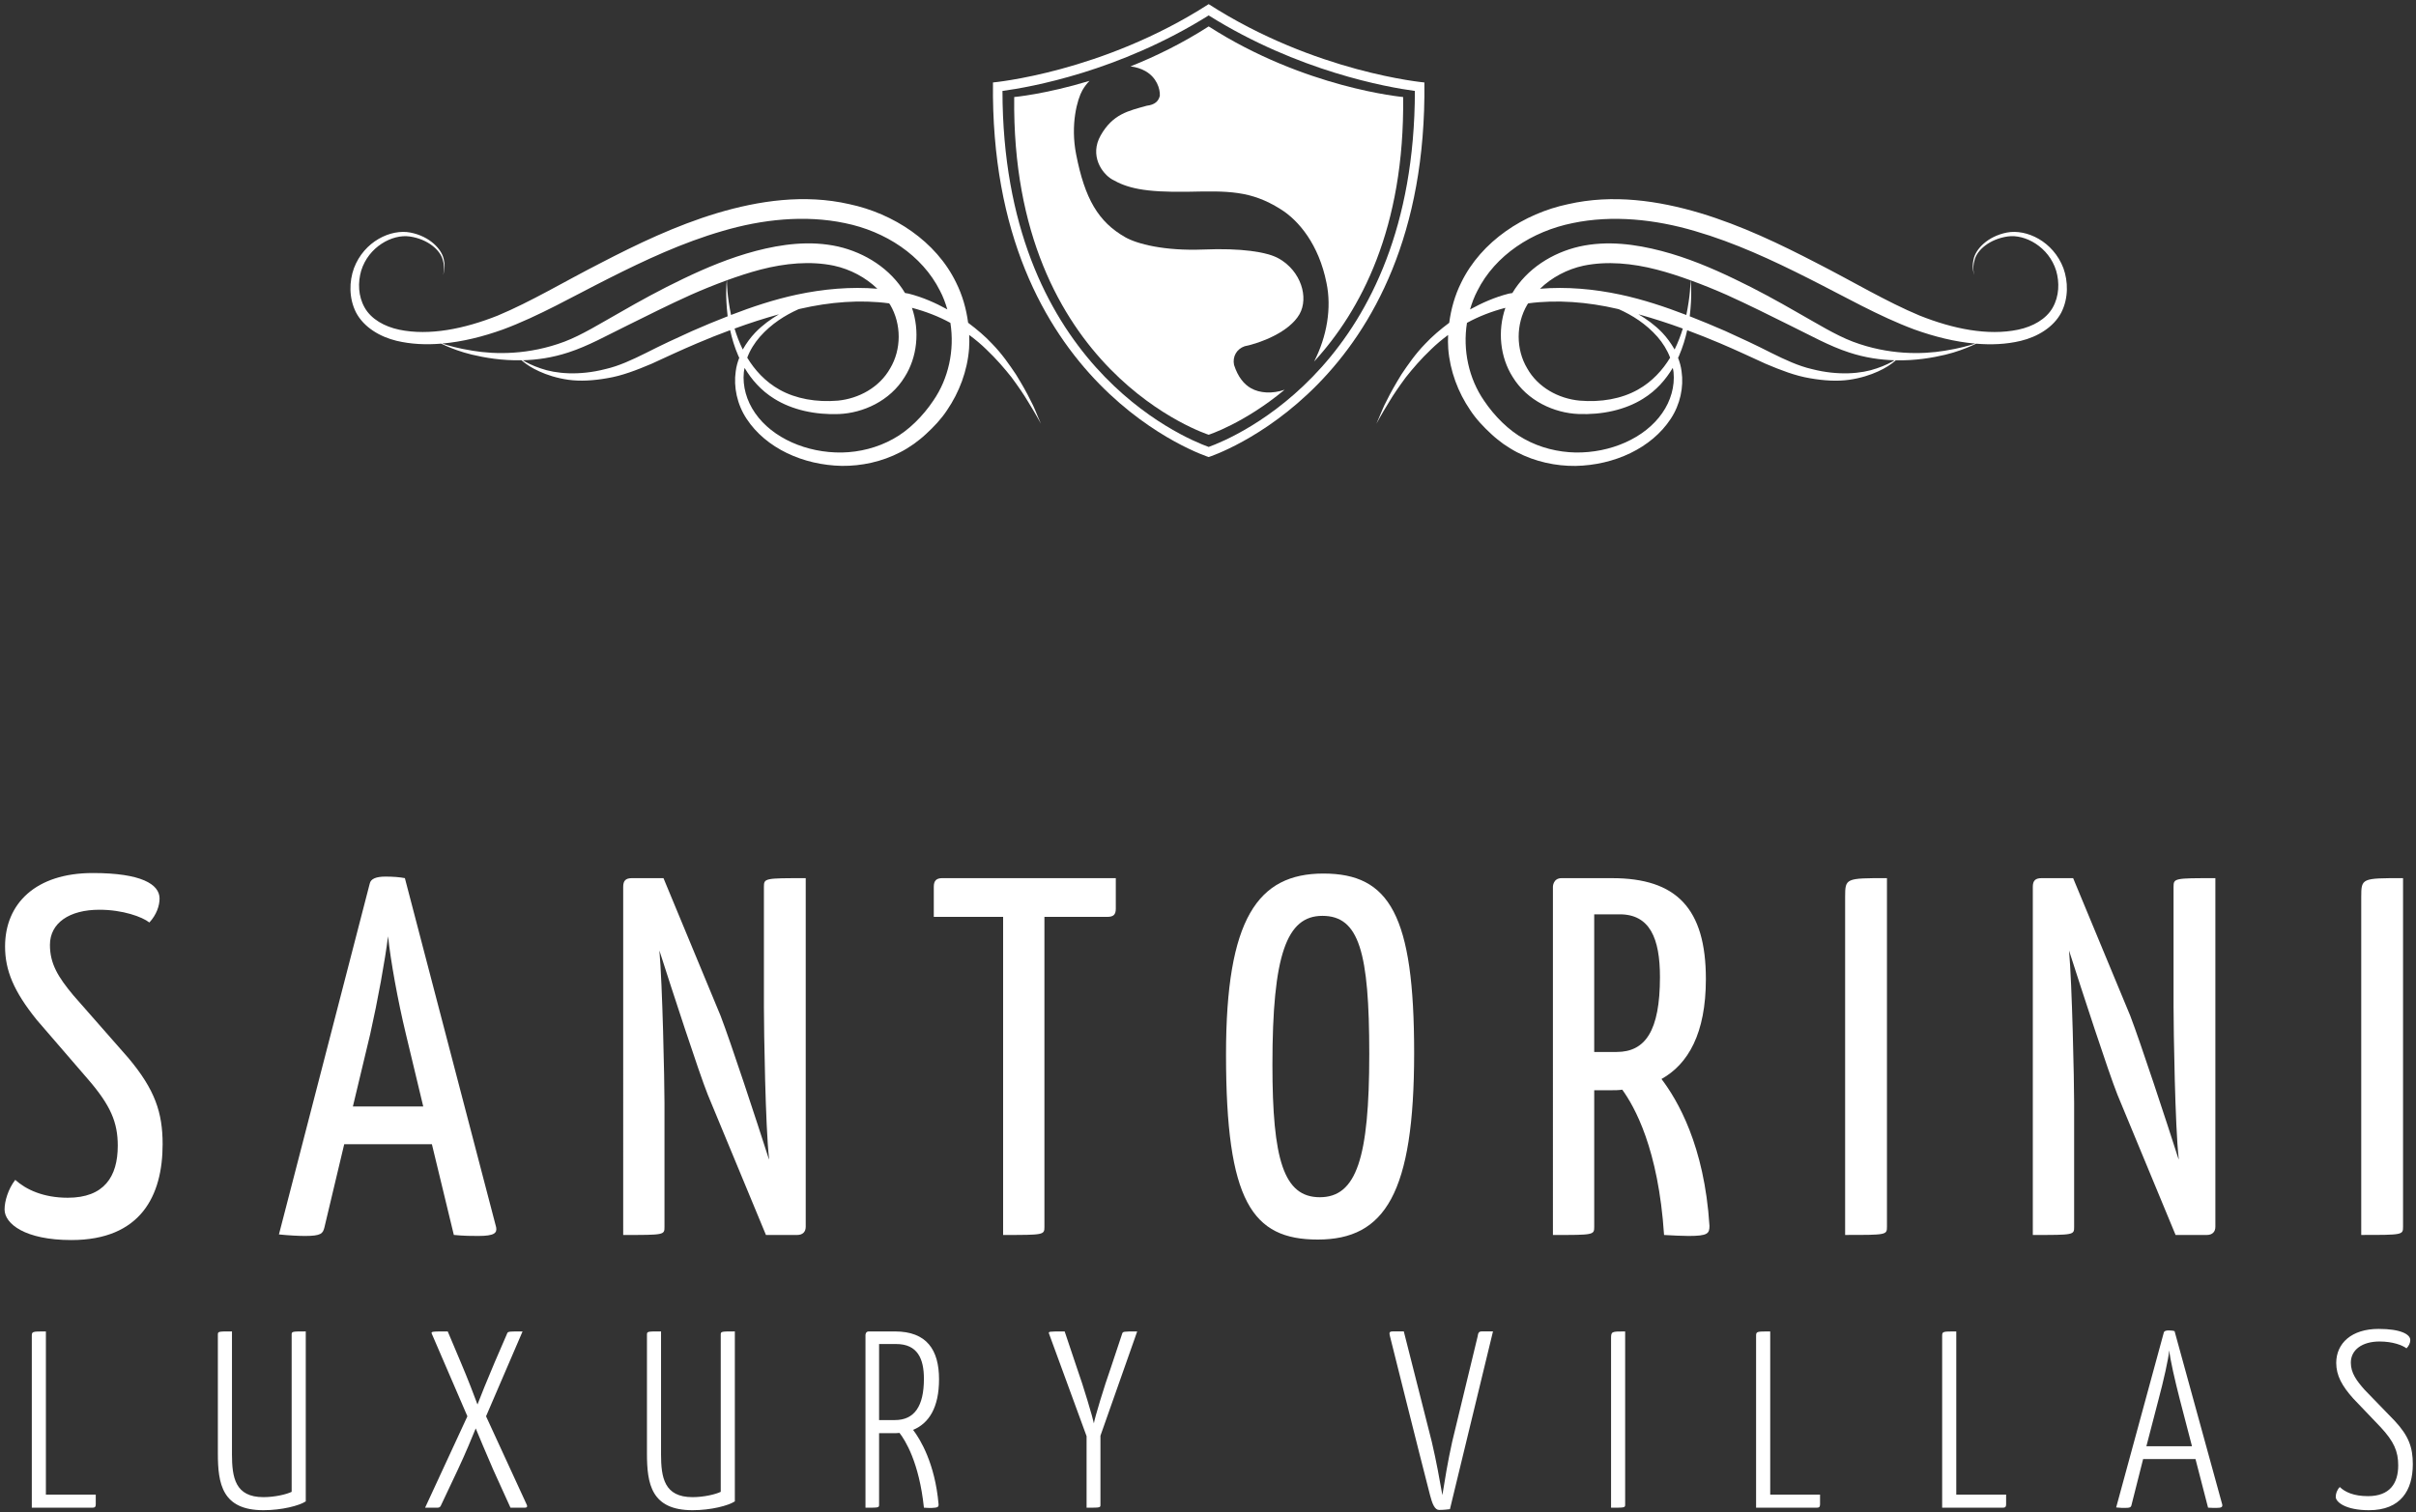 <?xml version="1.0" encoding="utf-8"?>
<!-- Generator: Adobe Illustrator 14.0.0, SVG Export Plug-In . SVG Version: 6.00 Build 43363)  -->
<!DOCTYPE svg PUBLIC "-//W3C//DTD SVG 1.1//EN" "http://www.w3.org/Graphics/SVG/1.1/DTD/svg11.dtd">
<svg version="1.1" id="Layer_1" xmlns="http://www.w3.org/2000/svg" xmlns:xlink="http://www.w3.org/1999/xlink" x="0px" y="0px"
	 width="198.834px" height="124.5px" viewBox="0 0 198.834 124.5" enable-background="new 0 0 198.834 124.5" xml:space="preserve">
<rect x="0" y="0" width="198.834" height="124.5" fill="#333333" stroke="none"/>
<g>
	<path fill="#FFFFFF" d="M13.132,73.967c0,0.589-0.251,1.343-0.839,1.973c-0.587-0.462-2.183-1.049-4.111-1.049
		c-2.477,0-4.072,1.092-4.072,2.897c0,1.55,0.671,2.643,1.929,4.151l4.533,5.163c2.183,2.603,2.812,4.488,2.812,7.092
		c0,4.237-1.803,7.888-7.511,7.888c-3.82,0-5.497-1.342-5.497-2.517c0-0.672,0.292-1.68,0.879-2.436
		c0.883,0.797,2.309,1.471,4.322,1.471c2.981,0,4.115-1.723,4.115-4.281c0-1.931-0.589-3.313-2.434-5.455L3.02,83.953
		c-1.89-2.348-2.603-4.067-2.603-6.04c0-3.524,2.519-6.044,7.219-6.044C11.621,71.869,13.132,72.792,13.132,73.967"/>
	<path fill="#FFFFFF" d="M35.545,94.195h-7.217l-1.636,6.878c-0.127,0.463-0.253,0.673-1.596,0.673
		c-0.461,0-1.343-0.041-2.139-0.126l7.469-28.869c0.083-0.417,0.545-0.588,1.301-0.588c0.587,0,1.175,0.042,1.594,0.126
		l7.512,28.744c0.083,0.462-0.126,0.713-1.47,0.713c-0.502,0-1.175,0-2.013-0.084L35.545,94.195z M29.042,91.088h5.791l-1.428-5.958
		c-0.67-2.771-1.258-6.045-1.469-8.057c-0.251,2.012-0.838,5.245-1.469,8.057L29.042,91.088z"/>
	<path fill="#FFFFFF" d="M58.253,90.124c-0.754-1.89-2.937-8.604-3.986-11.876c0.251,2.729,0.419,10.742,0.419,12.547v10.196
		c0,0.674,0,0.674-3.398,0.674V73.003c0-0.507,0.209-0.712,0.714-0.712h2.602l4.698,11.328c0.841,2.183,2.979,8.687,3.986,11.834
		v-0.126c-0.292-2.52-0.419-10.492-0.419-12.464v-9.86c0-0.712,0.085-0.712,3.441-0.712v28.7c0,0.422-0.251,0.674-0.712,0.674
		h-2.561L58.253,90.124z"/>
	<path fill="#FFFFFF" d="M85.955,75.478v25.514c0,0.672-0.042,0.672-3.4,0.672V75.478H76.85v-2.475c0-0.504,0.208-0.714,0.712-0.714
		h14.267v2.519c0,0.505-0.21,0.67-0.712,0.67H85.955z"/>
	<path fill="#FFFFFF" d="M108.914,71.912c5.456,0,7.468,3.44,7.468,14.769c0,11.541-2.393,15.361-7.929,15.361
		c-5.414,0-7.553-3.148-7.553-15.232C100.9,75.646,103.502,71.912,108.914,71.912 M108.618,98.558c3.021,0,4.071-3.233,4.071-11.791
		c0-8.393-0.838-11.373-3.859-11.373c-2.938,0-4.111,3.19-4.111,12.256C104.719,95.45,105.642,98.558,108.618,98.558"/>
	<path fill="#FFFFFF" d="M127.803,73.003c0,0,0-0.712,0.715-0.712h4.153c5.285,0,7.721,2.476,7.721,8.307
		c0,4.489-1.469,7.006-3.653,8.226c1.304,1.722,3.528,5.455,3.948,12.084c0,0.632-0.126,0.838-1.724,0.838
		c-0.543,0-1.258-0.04-2.013-0.08c-0.463-7.094-2.436-10.577-3.441-11.963c-0.295,0.046-0.586,0.046-0.838,0.046h-1.469v11.243
		c0,0.674-0.043,0.674-3.399,0.674V73.003z M133.3,75.268h-2.098v11.331h1.847c2.35,0,3.564-1.721,3.564-6.168
		C136.613,77.24,135.775,75.268,133.3,75.268"/>
	<path fill="#FFFFFF" d="M151.852,73.842c0-1.553,0.043-1.553,3.442-1.553v28.702c0,0.672-0.04,0.672-3.442,0.672V73.842z"/>
	<path fill="#FFFFFF" d="M174.266,90.124c-0.754-1.89-2.938-8.604-3.987-11.876c0.251,2.729,0.42,10.742,0.42,12.547v10.196
		c0,0.674,0,0.674-3.401,0.674V73.003c0-0.507,0.212-0.712,0.718-0.712h2.601l4.7,11.328c0.837,2.183,2.979,8.687,3.984,11.834
		v-0.126c-0.292-2.52-0.42-10.492-0.42-12.464v-9.86c0-0.712,0.085-0.712,3.441-0.712v28.7c0,0.422-0.252,0.674-0.712,0.674h-2.562
		L174.266,90.124z"/>
	<path fill="#FFFFFF" d="M194.327,73.842c0-1.553,0.043-1.553,3.441-1.553v28.702c0,0.672-0.04,0.672-3.441,0.672V73.842z"/>
	<path fill="#FFFFFF" d="M3.776,123.037h4.105v0.812c0,0.226-0.104,0.267-0.29,0.267H2.617V110.02c0-0.414,0-0.414,1.16-0.414
		V123.037z"/>
	<path fill="#FFFFFF" d="M19.09,119.7c0,1.947,0.27,3.547,2.59,3.547c0.935,0,1.908-0.231,2.323-0.438v-12.934
		c0-0.27,0.041-0.27,1.161-0.27v13.992c-0.539,0.353-1.97,0.725-3.484,0.725c-3.398,0-3.75-2.176-3.75-4.664v-9.761
		c0-0.292,0-0.292,1.161-0.292V119.7z"/>
	<path fill="#FFFFFF" d="M40.001,116.591l3.358,7.298c0.063,0.145,0,0.227-0.166,0.227h-1.181l-1.41-3.106
		c-0.601-1.372-1.182-2.781-1.451-3.422c-0.25,0.621-0.829,2.03-1.473,3.398l-1.409,2.984c-0.063,0.106-0.125,0.146-0.291,0.146
		h-0.994l3.481-7.524l-2.922-6.778c-0.083-0.207-0.063-0.207,1.305-0.207l1.058,2.507c0.602,1.41,1.16,2.881,1.389,3.505
		c0.227-0.602,0.829-2.095,1.43-3.505l0.995-2.3c0.083-0.207,0.042-0.207,1.284-0.207L40.001,116.591z"/>
	<path fill="#FFFFFF" d="M54.402,119.7c0,1.947,0.27,3.547,2.591,3.547c0.933,0,1.906-0.231,2.323-0.438v-12.934
		c0-0.27,0.041-0.27,1.161-0.27v13.992c-0.541,0.353-1.97,0.725-3.483,0.725c-3.4,0-3.75-2.176-3.75-4.664v-9.761
		c0-0.292,0-0.292,1.159-0.292V119.7z"/>
	<path fill="#FFFFFF" d="M71.229,109.895c0,0,0-0.289,0.27-0.289h2.155c2.612,0,3.628,1.514,3.628,3.939
		c0,2.32-0.83,3.628-2.135,4.164c0.602,0.789,1.801,2.781,2.094,6.096c0.019,0.248-0.042,0.311-0.561,0.331
		c-0.165,0-0.373,0-0.642-0.021c-0.394-3.754-1.555-5.575-2.011-6.156c-0.146,0.021-0.311,0.021-0.457,0.021h-1.222v5.868
		c0,0.268,0,0.268-1.12,0.268V109.895z M73.757,110.642h-1.409v6.26h1.305c1.617,0,2.384-1.161,2.384-3.399
		C76.038,111.866,75.52,110.642,73.757,110.642"/>
	<path fill="#FFFFFF" d="M89.424,118.228l-3.089-8.436c-0.063-0.186-0.042-0.186,1.286-0.186l0.994,2.963
		c0.559,1.556,1.328,4.169,1.411,4.604c0.061-0.435,0.85-3.048,1.409-4.621l0.911-2.739c0.063-0.206,0.083-0.206,1.244-0.206
		l-3.024,8.583v5.658c0,0.268,0.02,0.268-1.141,0.268V118.228z"/>
	<path fill="#FFFFFF" d="M114.621,109.605h0.911l2.301,9.078c0.396,1.681,0.645,3.132,0.873,4.396
		c0.205-1.264,0.434-2.715,0.808-4.396l2.093-8.663c0.043-0.271,0.082-0.415,0.331-0.415h0.933l-3.543,14.633
		c-0.249,0.023-0.479,0.062-0.892,0.062c-0.354,0-0.562-0.495-0.747-1.221c-0.891-3.438-3.296-13.08-3.296-13.08
		C114.33,109.729,114.312,109.605,114.621,109.605"/>
	<path fill="#FFFFFF" d="M132.588,110.185c0-0.579,0.04-0.579,1.16-0.579v14.242c0,0.268-0.019,0.268-1.16,0.268V110.185z"/>
	<path fill="#FFFFFF" d="M145.687,123.037h4.101v0.812c0,0.226-0.101,0.267-0.288,0.267h-4.976V110.02c0-0.414,0-0.414,1.163-0.414
		V123.037z"/>
	<path fill="#FFFFFF" d="M160.999,123.037h4.102v0.812c0,0.226-0.102,0.267-0.288,0.267h-4.976V110.02c0-0.414,0-0.414,1.162-0.414
		V123.037z"/>
	<path fill="#FFFFFF" d="M180.687,120.114h-4.311l-0.954,3.772c-0.042,0.209-0.146,0.247-0.561,0.247c-0.123,0-0.414,0-0.703-0.038
		l3.918-14.387c0.021-0.125,0.165-0.186,0.393-0.186c0.187,0,0.371,0.019,0.496,0.061l3.921,14.264
		c0.04,0.207-0.043,0.286-0.479,0.286c-0.145,0-0.393,0-0.685-0.019L180.687,120.114z M176.644,119.058h3.754l-0.997-3.835
		c-0.414-1.619-0.807-3.317-0.871-4.061c-0.082,0.743-0.453,2.441-0.889,4.061L176.644,119.058z"/>
	<path fill="#FFFFFF" d="M198.364,110.311c0,0.229-0.104,0.477-0.311,0.686c-0.331-0.25-1.119-0.563-2.218-0.563
		c-1.432,0-2.364,0.686-2.364,1.743c0,0.85,0.476,1.491,1.138,2.238l2.47,2.549c1.162,1.244,1.493,2.198,1.493,3.566
		c0,2.154-0.997,3.792-3.607,3.792c-1.907,0-2.736-0.662-2.736-1.097c0-0.27,0.104-0.579,0.332-0.811
		c0.436,0.415,1.141,0.75,2.322,0.75c1.782,0,2.487-1.04,2.487-2.532c0-1.16-0.353-1.97-1.454-3.152l-2.236-2.342
		c-0.933-1.035-1.411-1.905-1.411-2.941c0-1.617,1.264-2.8,3.485-2.8C197.597,109.397,198.364,109.854,198.364,110.311"/>
	<path fill="#FFFFFF" d="M99.472,0.341C90.69,5.986,81.721,6.788,81.721,6.788c-0.304,25.1,17.751,30.836,17.751,30.836
		s18.057-5.736,17.753-30.836C117.226,6.788,108.256,5.986,99.472,0.341 M99.472,36.793c-2.161-0.781-16.94-6.946-16.97-29.307
		c2.279-0.306,9.594-1.6,16.97-6.217c7.379,4.617,14.692,5.911,16.971,6.217C116.416,29.847,101.634,36.012,99.472,36.793"/>
	<path fill="#FFFFFF" d="M84.804,32.947c-0.294-0.61-0.701-1.325-1.197-2.129c-0.529-0.785-1.136-1.681-1.96-2.521
		c-0.556-0.601-1.236-1.176-1.971-1.727c-0.151-1.138-0.468-2.261-0.985-3.299c-1.656-3.428-5.189-5.701-8.788-6.464
		c-3.705-0.85-7.468-0.283-10.882,0.735c-3.436,1.036-6.59,2.558-9.565,4.1c-2.985,1.522-5.745,3.19-8.498,4.339
		c-2.747,1.094-5.626,1.676-8.1,1.161c-1.222-0.257-2.308-0.871-2.841-1.809c-0.548-0.957-0.57-2.089-0.292-3.048
		c0.605-1.963,2.555-3.025,3.994-2.818c1.492,0.216,2.516,1.124,2.717,1.92c0.126,0.392,0.115,0.718,0.091,0.928
		c-0.024,0.215-0.06,0.322-0.06,0.322s0.044-0.104,0.083-0.319c0.039-0.21,0.074-0.539-0.025-0.953
		c-0.156-0.847-1.156-1.911-2.749-2.22c-1.606-0.313-3.812,0.72-4.647,2.936c-0.387,1.07-0.435,2.449,0.175,3.648
		c0.649,1.228,1.975,1.999,3.334,2.328c1.183,0.282,2.417,0.335,3.672,0.233c0.113,0.056,0.239,0.113,0.429,0.198
		c0.469,0.2,1.168,0.482,2.102,0.707c1.055,0.251,2.462,0.497,4.082,0.463c0.041,0.035,0.063,0.059,0.114,0.1
		c0.28,0.231,0.725,0.538,1.349,0.817c0.624,0.285,1.426,0.553,2.384,0.688c0.956,0.135,2.058,0.076,3.229-0.134
		c1.177-0.191,2.391-0.659,3.627-1.183c1.202-0.552,2.45-1.138,3.772-1.696c0.869-0.374,1.773-0.729,2.692-1.07
		c0.146,0.666,0.354,1.384,0.685,2.141c0.019,0.04,0.046,0.086,0.066,0.126c-0.133,0.354-0.24,0.71-0.292,1.132
		c-0.185,1.271,0.109,2.711,0.899,3.902c1.584,2.408,4.639,3.81,7.836,3.871c1.608,0.016,3.288-0.335,4.811-1.126
		c0.38-0.193,0.755-0.43,1.126-0.688c0.309-0.229,0.67-0.506,0.988-0.807c0.634-0.582,1.249-1.224,1.737-1.969
		c1-1.467,1.668-3.226,1.809-5.069c0.028-0.372,0.024-0.747,0.01-1.119c0.513,0.379,0.989,0.777,1.41,1.191
		c0.82,0.777,1.5,1.572,2.076,2.298c0.551,0.748,1.012,1.417,1.352,1.993c0.704,1.142,1.065,1.825,1.065,1.825
		s-0.077-0.178-0.22-0.509C85.297,34.049,85.132,33.538,84.804,32.947 M38.911,28.874c-1.226-0.193-2.073-0.441-2.516-0.592
		c1.657-0.145,3.347-0.566,5-1.16c2.945-1.093,5.756-2.721,8.715-4.208c2.958-1.492,6.058-2.942,9.347-3.895
		c3.267-0.965,6.788-1.342,10.07-0.654c3.324,0.671,6.365,2.641,7.833,5.573c0.261,0.49,0.449,1.009,0.604,1.533
		c-0.972-0.533-2.019-1.003-3.179-1.297c-0.101-0.024-0.204-0.031-0.305-0.054c-1.2-2.008-3.292-3.314-5.501-3.824
		c-2.32-0.518-4.652-0.192-6.772,0.36c-2.136,0.563-4.115,1.4-5.97,2.289c-1.856,0.885-3.59,1.84-5.205,2.771
		c-1.628,0.914-3.122,1.855-4.57,2.407C43.513,29.234,40.749,29.181,38.911,28.874 M73.254,25.079
		c0.955,1.614,0.929,3.698,0.009,5.239c-0.886,1.58-2.593,2.497-4.309,2.663c-1.764,0.147-3.453-0.149-4.792-0.899
		c-1.191-0.662-2.059-1.635-2.665-2.638c0.239-0.641,0.601-1.208,1.039-1.715c0.955-1.083,2.086-1.783,3.172-2.27
		c0.044-0.013,0.087-0.026,0.132-0.035c2.452-0.569,4.98-0.769,7.334-0.451C73.198,25.009,73.233,25.04,73.254,25.079 M60.162,25.92
		c-0.318-1.546-0.339-2.559-0.339-2.848c0.913-0.33,1.837-0.636,2.781-0.883c1.99-0.515,4.082-0.721,6.023-0.318
		c1.344,0.291,2.614,0.966,3.578,1.898c-2.175-0.181-4.442,0.019-6.62,0.484c-1.88,0.402-3.687,1.007-5.422,1.675
		C60.163,25.926,60.162,25.923,60.162,25.92 M56.963,27.25c-1.323,0.593-2.595,1.191-3.771,1.791
		c-1.159,0.577-2.263,1.092-3.355,1.339c-2.169,0.56-4.099,0.39-5.345-0.055c-0.684-0.23-1.159-0.479-1.463-0.666
		c1.159-0.034,2.42-0.209,3.747-0.645c1.623-0.525,3.169-1.398,4.836-2.214c1.668-0.825,3.411-1.704,5.241-2.528
		c0.96-0.426,1.951-0.828,2.962-1.196c-0.035,0.295-0.121,1.301,0.062,2.892c0.003,0.022,0.007,0.047,0.011,0.068
		C58.885,26.429,57.903,26.834,56.963,27.25 M60.454,27.049c1.194-0.436,2.411-0.833,3.653-1.175
		c-0.67,0.397-1.336,0.868-1.954,1.508c-0.384,0.401-0.726,0.869-1.024,1.39C60.837,28.176,60.617,27.597,60.454,27.049
		 M76.803,32.99c-0.845,1.264-2.034,2.457-3.295,3.142c-1.307,0.729-2.778,1.09-4.223,1.119c-2.879,0.043-5.707-1.178-7.135-3.239
		c-0.71-1.015-1.046-2.219-0.934-3.361c0.009-0.128,0.044-0.243,0.063-0.365c0.556,0.936,1.341,1.861,2.445,2.54
		c1.464,0.918,3.376,1.334,5.321,1.259c1.969-0.083,4.196-1.065,5.406-3.048c1.035-1.627,1.261-3.788,0.601-5.696
		c1.136,0.298,2.207,0.712,3.164,1.239C78.569,28.823,78.068,31.165,76.803,32.99"/>
	<path fill="#FFFFFF" d="M169.818,22.081c-0.838-2.216-3.043-3.247-4.65-2.938c-1.592,0.312-2.592,1.375-2.749,2.22
		c-0.098,0.416-0.061,0.747-0.024,0.957c0.04,0.212,0.083,0.314,0.083,0.314s-0.033-0.105-0.062-0.317
		c-0.021-0.213-0.03-0.538,0.096-0.931c0.199-0.795,1.224-1.703,2.715-1.921c1.438-0.207,3.389,0.859,3.993,2.819
		c0.279,0.96,0.258,2.091-0.291,3.051c-0.537,0.936-1.62,1.55-2.841,1.805c-2.476,0.519-5.355-0.064-8.101-1.161
		c-2.752-1.148-5.513-2.813-8.497-4.336c-2.976-1.541-6.129-3.064-9.564-4.101c-3.414-1.019-7.181-1.583-10.884-0.733
		c-3.598,0.759-7.131,3.035-8.789,6.46c-0.519,1.038-0.832,2.163-0.984,3.303c-0.733,0.549-1.412,1.125-1.97,1.725
		c-0.824,0.843-1.429,1.736-1.959,2.519c-0.496,0.809-0.902,1.521-1.199,2.131c-0.326,0.594-0.492,1.101-0.645,1.426
		c-0.143,0.332-0.22,0.51-0.22,0.51s0.36-0.683,1.063-1.825c0.343-0.577,0.803-1.246,1.354-1.992
		c0.575-0.728,1.256-1.521,2.075-2.298c0.422-0.414,0.898-0.813,1.409-1.193c-0.012,0.376-0.018,0.749,0.011,1.121
		c0.142,1.846,0.811,3.603,1.811,5.069c0.487,0.743,1.103,1.385,1.735,1.969c0.319,0.301,0.68,0.577,0.988,0.807
		c0.374,0.257,0.747,0.491,1.126,0.688c1.525,0.791,3.203,1.142,4.813,1.126c3.196-0.06,6.251-1.463,7.834-3.871
		c0.788-1.19,1.083-2.629,0.898-3.902c-0.052-0.42-0.156-0.778-0.291-1.13c0.021-0.043,0.046-0.088,0.067-0.128
		c0.328-0.759,0.537-1.475,0.685-2.141c0.917,0.344,1.821,0.698,2.693,1.07c1.318,0.559,2.563,1.146,3.77,1.696
		c1.236,0.524,2.451,0.991,3.626,1.185c1.172,0.208,2.272,0.267,3.229,0.132s1.761-0.402,2.384-0.686
		c0.626-0.279,1.067-0.588,1.35-0.817c0.052-0.043,0.073-0.064,0.113-0.102c1.62,0.034,3.027-0.21,4.083-0.462
		c0.933-0.226,1.632-0.509,2.102-0.71c0.189-0.081,0.315-0.143,0.429-0.197c1.255,0.103,2.491,0.052,3.672-0.232
		c1.359-0.328,2.685-1.1,3.335-2.328C170.251,24.53,170.201,23.15,169.818,22.081 M137.732,30.65
		c0.11,1.144-0.224,2.347-0.936,3.361c-1.43,2.062-4.255,3.282-7.135,3.239c-1.445-0.03-2.917-0.39-4.224-1.118
		c-1.262-0.686-2.449-1.88-3.296-3.141c-1.264-1.827-1.767-4.171-1.411-6.413c0.957-0.527,2.028-0.941,3.161-1.237
		c-0.659,1.906-0.434,4.065,0.603,5.696c1.21,1.98,3.437,2.965,5.406,3.044c1.947,0.079,3.858-0.337,5.322-1.257
		c1.104-0.679,1.886-1.604,2.444-2.54C137.689,30.407,137.724,30.521,137.732,30.65 M139.125,23.073c0,0.29-0.021,1.301-0.341,2.849
		c0,0.001-0.003,0.004-0.003,0.007c-1.736-0.668-3.54-1.272-5.42-1.675c-2.178-0.466-4.441-0.667-6.619-0.484
		c0.963-0.931,2.232-1.607,3.579-1.898c1.938-0.4,4.031-0.195,6.021,0.32C137.288,22.436,138.211,22.742,139.125,23.073
		 M133.106,25.426c0.043,0.01,0.089,0.021,0.132,0.034c1.089,0.486,2.218,1.188,3.172,2.27c0.436,0.505,0.798,1.075,1.04,1.715
		c-0.607,1.003-1.476,1.976-2.666,2.638c-1.34,0.752-3.03,1.048-4.791,0.897c-1.718-0.164-3.427-1.081-4.31-2.662
		c-0.92-1.538-0.945-3.624,0.009-5.238c0.021-0.039,0.056-0.068,0.077-0.107C128.125,24.656,130.656,24.855,133.106,25.426
		 M137.818,28.772c-0.298-0.521-0.642-0.99-1.024-1.393c-0.616-0.638-1.285-1.11-1.954-1.508c1.242,0.346,2.46,0.741,3.653,1.177
		C138.327,27.598,138.109,28.178,137.818,28.772 M154.453,30.325c-1.245,0.444-3.172,0.616-5.341,0.057
		c-1.095-0.25-2.199-0.766-3.355-1.339c-1.178-0.602-2.451-1.201-3.772-1.795c-0.939-0.412-1.924-0.819-2.924-1.212
		c0.003-0.021,0.006-0.046,0.01-0.07c0.184-1.589,0.098-2.595,0.064-2.89c1.009,0.368,1.999,0.771,2.963,1.196
		c1.828,0.825,3.57,1.703,5.239,2.528c1.665,0.813,3.211,1.687,4.837,2.214c1.325,0.438,2.586,0.61,3.746,0.645
		C155.612,29.845,155.141,30.095,154.453,30.325 M160.036,28.875c-1.838,0.303-4.604,0.361-7.552-0.75
		c-1.448-0.552-2.942-1.493-4.568-2.406c-1.616-0.931-3.35-1.888-5.205-2.771c-1.853-0.89-3.834-1.729-5.97-2.288
		c-2.122-0.554-4.453-0.88-6.772-0.363c-2.212,0.508-4.304,1.817-5.504,3.826c-0.098,0.021-0.204,0.026-0.304,0.051
		c-1.159,0.296-2.205,0.766-3.178,1.299c0.153-0.522,0.344-1.041,0.603-1.533c1.468-2.935,4.509-4.902,7.834-5.573
		c3.282-0.688,6.804-0.311,10.07,0.653c3.288,0.955,6.387,2.403,9.347,3.896c2.96,1.487,5.77,3.113,8.715,4.208
		c1.653,0.593,3.343,1.016,5.003,1.161C162.109,28.433,161.26,28.681,160.036,28.875"/>
	<path fill="#FFFFFF" d="M115.477,7.987c0,0-8.084-0.721-16.004-5.813c-2.192,1.409-4.391,2.476-6.435,3.291
		c0.454,0.057,0.878,0.188,1.23,0.39c0.913,0.517,1.217,1.442,1.186,2.029c-0.113,0.462-0.424,0.741-1.073,0.82
		c-1.516,0.424-2.792,0.677-3.796,2.442c-0.938,1.651,0.099,3.146,0.955,3.632c1.194,0.678,2.552,1.073,6.284,1.006
		c3.2-0.067,5.112-0.11,7.553,1.427c1.509,0.929,3.163,2.925,3.79,6.068c0.438,2.081,0.038,4.419-1.018,6.486
		C111.982,25.583,115.609,18.77,115.477,7.987"/>
	<path fill="#FFFFFF" d="M105.25,21.285c-0.966-0.553-3.123-0.873-6.21-0.744c-3.235,0.126-5.464-0.462-6.43-1.011
		c-2.224-1.264-3.33-3.17-4.043-6.815c-0.488-2.462,0.093-4.545,0.513-5.284c0.169-0.298,0.367-0.548,0.583-0.774
		c-3.641,1.103-6.195,1.331-6.195,1.331c-0.274,22.631,16.004,27.801,16.004,27.801s2.912-0.931,6.251-3.706
		c-1.006,0.354-2.055,0.284-2.767-0.122c-0.571-0.325-1.067-0.905-1.396-1.92c-0.141-0.682,0.215-1.311,0.871-1.537
		c1.28-0.256,3.672-1.158,4.516-2.639C107.723,24.497,107.075,22.318,105.25,21.285"/>
</g>
</svg>
